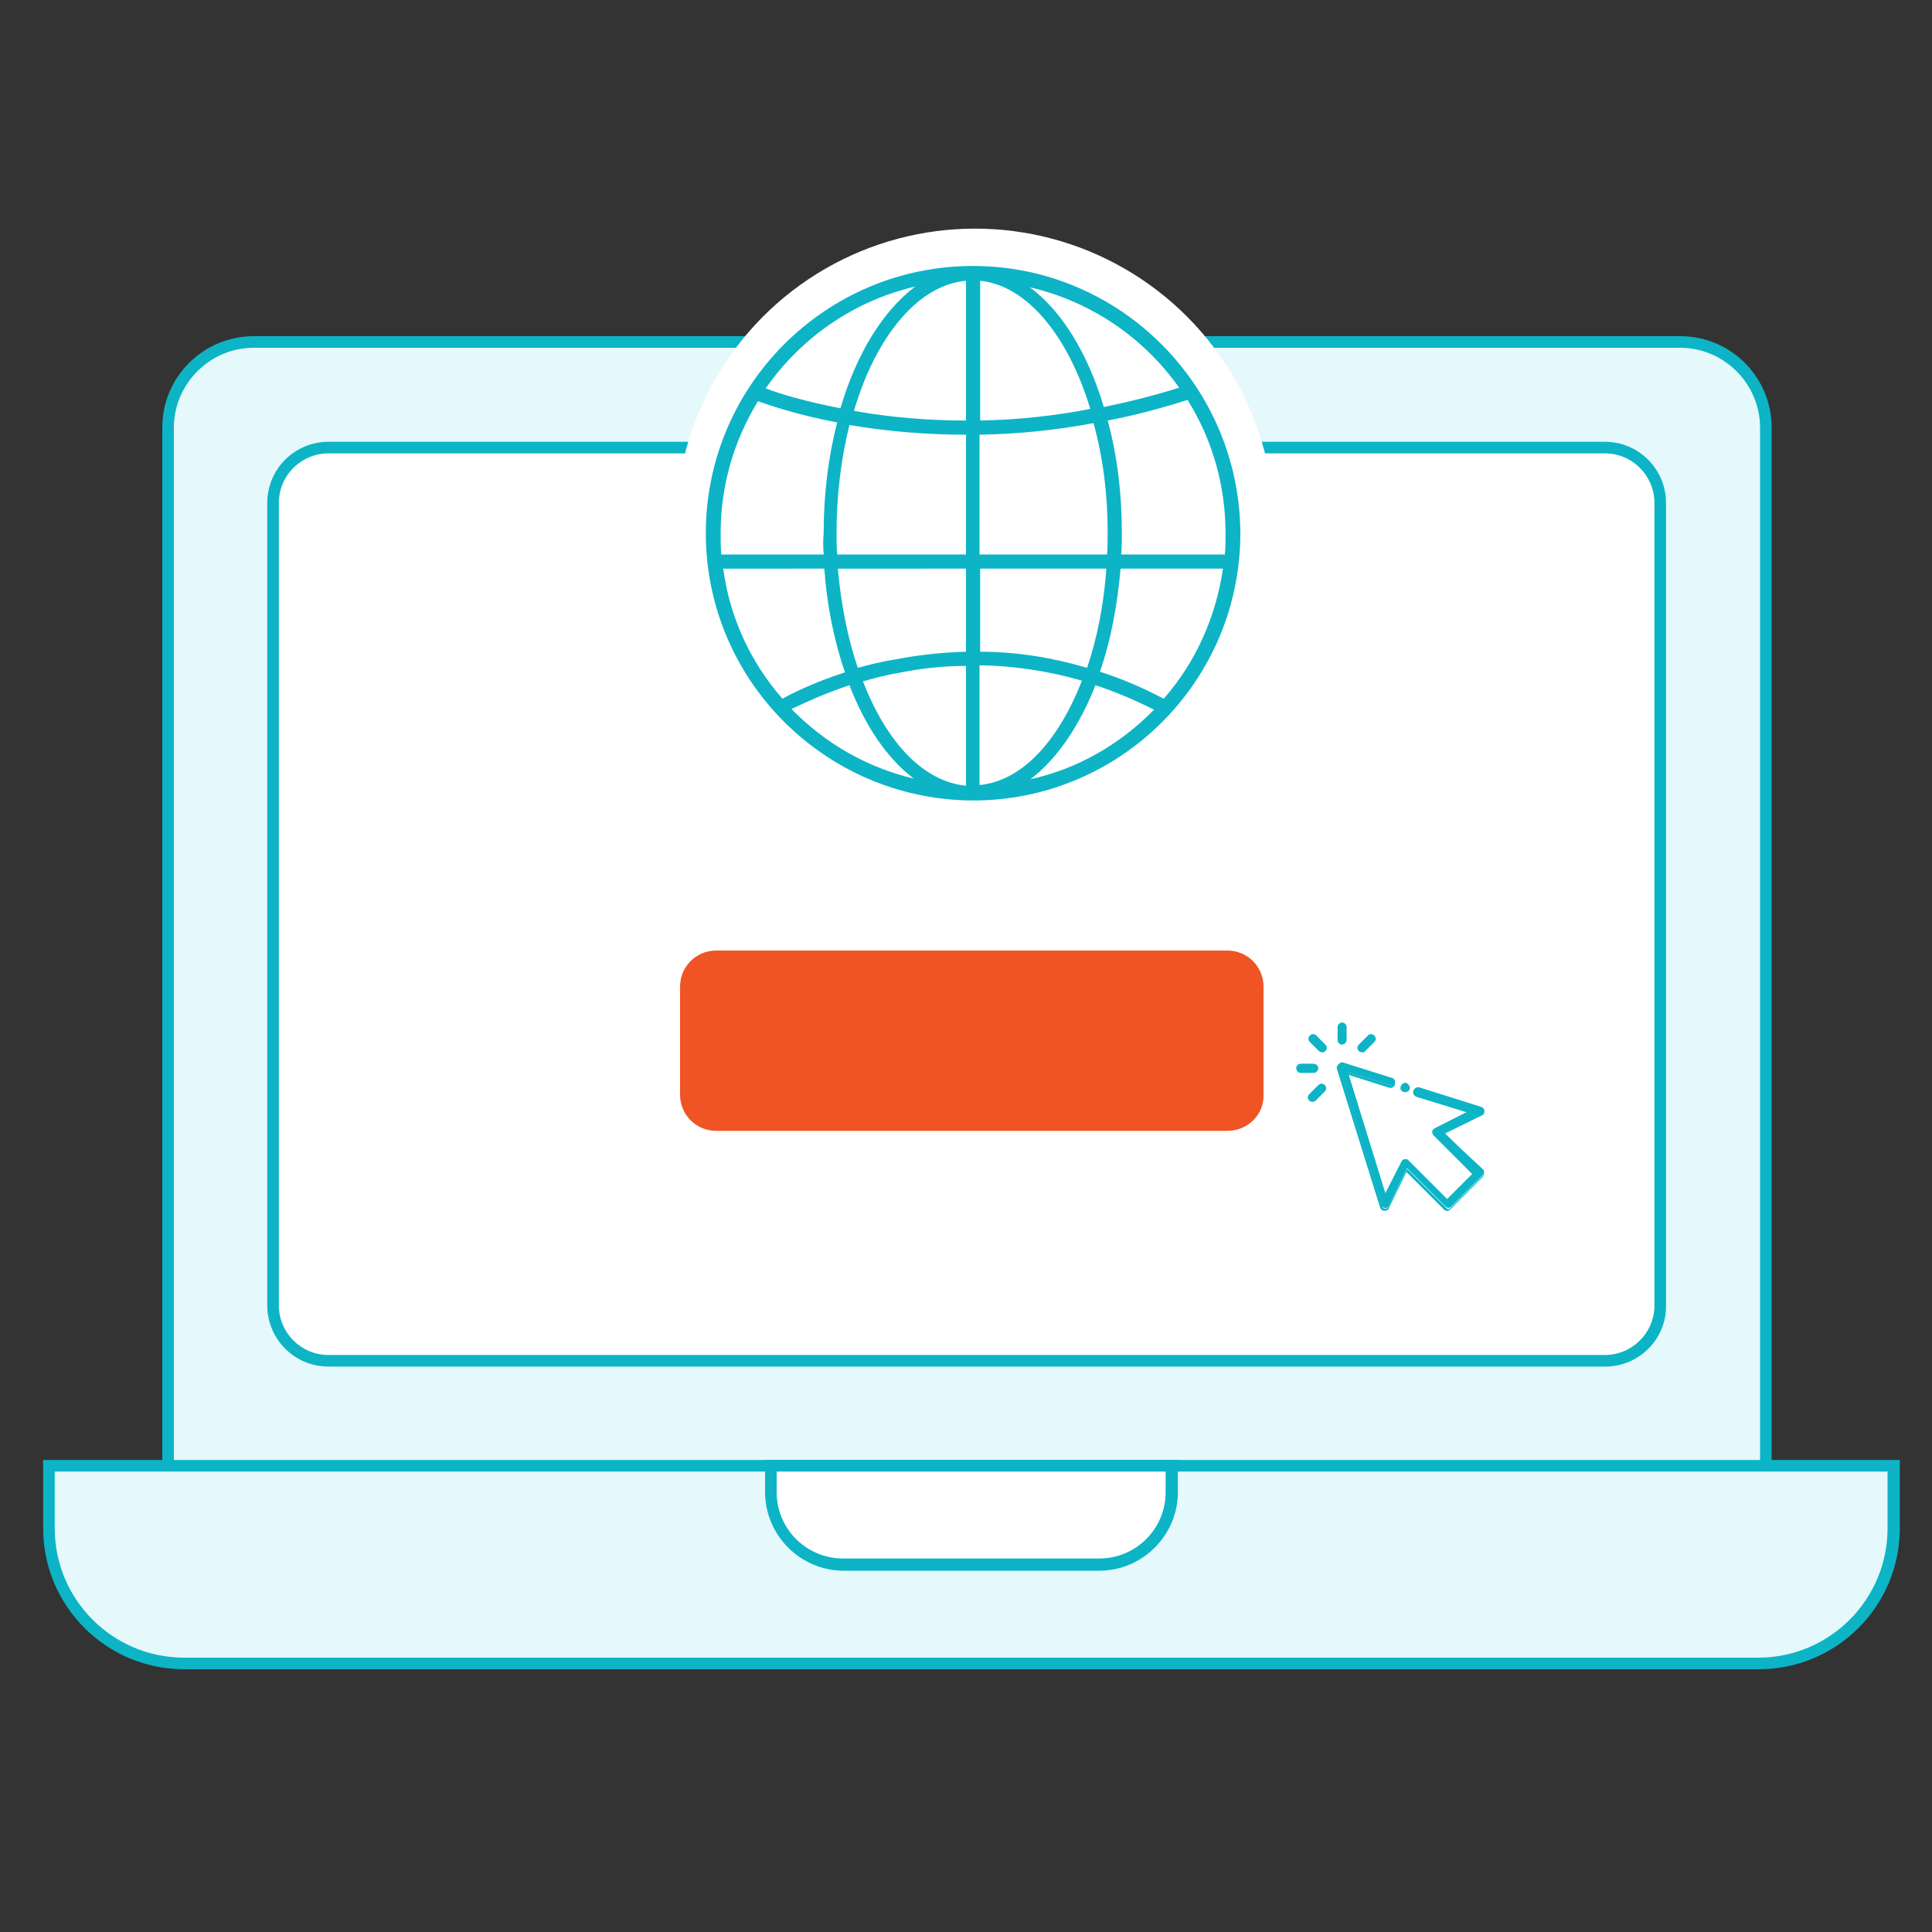 <?xml version="1.0" encoding="utf-8"?>
<!-- Generator: Adobe Illustrator 24.2.3, SVG Export Plug-In . SVG Version: 6.00 Build 0)  -->
<svg version="1.1" id="Layer_1" xmlns="http://www.w3.org/2000/svg" xmlns:xlink="http://www.w3.org/1999/xlink" x="0px" y="0px"
	 viewBox="0 0 300 300" style="enable-background:new 0 0 300 300;" xml:space="preserve">
<rect x="0" y="0" width="300" height="300" fill="#333333" stroke="none"/>
<style type="text/css">
	.st0{fill:#E5F8FB;}
	.st1{fill:#0CB4C6;}
	.st2{fill:#FFFFFF;}
	.st3{fill:none;}
	.st4{fill:#F05425;}
</style>
<g>
	<path class="st0" d="M260.9,53.1H39.4c-7.4,0-13.3,6-13.3,13.3v172.5h248.2V66.4C274.2,59.1,268.3,53.1,260.9,53.1z"/>
	<path class="st1" d="M275.2,239.9h-250V66.4c0-7.9,6.4-14.2,14.2-14.2h221.5c7.9,0,14.2,6.4,14.2,14.2V239.9z M27,238h246.3V66.4
		c0-6.8-5.6-12.4-12.4-12.4H39.4C32.6,54,27,59.6,27,66.4V238z"/>
</g>
<g>
	<path class="st0" d="M273.1,258.3H28.6c-11.6,0-21-9.4-21-21v-9.7h286.5v9.7C294.1,248.9,284.7,258.3,273.1,258.3z"/>
	<path class="st1" d="M273.1,259.2H28.6c-12.1,0-21.9-9.8-21.9-21.9v-10.6H295v10.6C295,249.4,285.2,259.2,273.1,259.2z M8.5,228.5
		v8.8c0,11.1,9,20.1,20.1,20.1h244.4c11.1,0,20.1-9,20.1-20.1v-8.8H8.5z"/>
</g>
<g>
	<path class="st2" d="M51,69.5h198.2c4.7,0,8.6,3.8,8.6,8.6v124.6c0,4.7-3.8,8.6-8.6,8.6H51c-4.7,0-8.6-3.8-8.6-8.6V78.1
		C42.4,73.3,46.3,69.5,51,69.5z"/>
	<path class="st1" d="M249.3,212.2H51c-5.3,0-9.5-4.3-9.5-9.5V78.1c0-5.3,4.3-9.5,9.5-9.5h198.2c5.3,0,9.5,4.3,9.5,9.5v124.6
		C258.8,207.9,254.5,212.2,249.3,212.2z M51,70.4c-4.2,0-7.7,3.4-7.7,7.7v124.6c0,4.2,3.4,7.7,7.7,7.7h198.2c4.2,0,7.7-3.4,7.7-7.7
		V78.1c0-4.2-3.4-7.7-7.7-7.7H51z"/>
</g>
<g>
	<path class="st2" d="M170.7,242.9H131c-6.2,0-11.3-5-11.3-11.3v-4.1H182v4.1C182,237.9,176.9,242.9,170.7,242.9z"/>
	<path class="st1" d="M170.7,243.9H131c-6.7,0-12.2-5.5-12.2-12.2v-5h64.1v5C182.9,238.4,177.4,243.9,170.7,243.9z M120.6,228.5v3.2
		c0,5.7,4.6,10.3,10.3,10.3h39.8c5.7,0,10.3-4.6,10.3-10.3v-3.2H120.6z"/>
</g>
<g>
	<circle class="st2" cx="151.4" cy="82" r="46.5"/>
</g>
<g>
	<g>
		<ellipse class="st2" cx="150.3" cy="82" rx="40.4" ry="40.4"/>
	</g>
	<g>
		<g>
			<path class="st3" d="M168.4,105.6c-5.9-1.7-11.4-2.4-16.5-2.5v19.2C158.7,121.7,164.7,115.2,168.4,105.6z"/>
		</g>
		<g>
			<path class="st3" d="M170.1,65.4c-6.5,1.2-12.6,1.7-18.2,1.8v19.2h20.3c0.1-1.2,0.1-2.4,0.1-3.6
				C172.3,76.5,171.5,70.6,170.1,65.4z"/>
		</g>
		<g>
			<path class="st3" d="M150.2,122.3v-19.2c-4.1,0.1-7.7,0.5-10.8,1.1c-2.1,0.4-4,0.9-5.8,1.4C137.4,115.4,143.4,121.8,150.2,122.3z
				"/>
		</g>
		<g>
			<path class="st3" d="M151.9,88v13.4c5.2,0.1,11,0.8,17,2.6c1.6-4.7,2.7-10.1,3.1-16H151.9z"/>
		</g>
		<g>
			<path class="st3" d="M139,102.6c3.2-0.6,7-1.1,11.2-1.2V88h-20.3c0.4,5.8,1.5,11.3,3.2,16C134.9,103.5,136.9,103,139,102.6z"/>
		</g>
		<g>
			<path class="st3" d="M150.2,67.2c0,0-0.1,0-0.1,0c-7,0-13.2-0.7-18.3-1.6c-1.4,5.2-2.1,11-2.1,17.1c0,1.2,0,2.4,0.1,3.6h20.4
				V67.2z"/>
		</g>
		<g>
			<path class="st3" d="M171.7,65.1c1.4,5.4,2.2,11.4,2.2,17.7c0,1.2,0,2.4-0.1,3.6h16.6c0.1-1.2,0.2-2.4,0.2-3.6
				c0-7.7-2.2-14.9-6.1-21C180.1,63.2,175.8,64.3,171.7,65.1z"/>
		</g>
		<g>
			<path class="st3" d="M132.3,64c5,0.9,11.1,1.5,18,1.5V43.3C142.5,43.8,135.8,52.1,132.3,64z"/>
		</g>
		<g>
			<path class="st3" d="M151.9,43.3v22.2c5.5-0.1,11.4-0.6,17.7-1.8C166.1,52,159.5,43.9,151.9,43.3z"/>
		</g>
		<g>
			<path class="st3" d="M158.7,121.5c8.1-1.6,15.3-5.7,20.8-11.4c-3.3-1.7-6.5-3-9.7-4.1C167.2,113.1,163.3,118.6,158.7,121.5z"/>
		</g>
		<g>
			<path class="st3" d="M171.2,63.5c4-0.8,8.1-1.8,12.3-3.2C177.8,52,168.9,46,158.7,44C164.1,47.5,168.6,54.5,171.2,63.5z"/>
		</g>
		<g>
			<path class="st3" d="M170.5,104.5c3.3,1.1,6.8,2.5,10.3,4.4c5-5.7,8.4-12.9,9.5-20.8h-16.5C173.3,94,172.2,99.6,170.5,104.5z"/>
		</g>
		<g>
			<path class="st3" d="M132.1,106.1c-4.7,1.5-8,3.2-9.5,4c5.5,5.7,12.6,9.8,20.6,11.4C138.6,118.6,134.8,113.1,132.1,106.1z"/>
		</g>
		<g>
			<path class="st3" d="M131.5,104.5c-1.7-4.9-2.9-10.5-3.3-16.5h-16.3c1.1,7.9,4.4,15.1,9.5,20.8
				C122.7,108,126.3,106.2,131.5,104.5z"/>
		</g>
		<g>
			<path class="st3" d="M128.1,86.4c-0.1-1.2-0.1-2.4-0.1-3.6c0-6.2,0.8-12.1,2.2-17.4c-6.6-1.3-11.1-2.8-12.7-3.4
				c-3.8,6.1-6,13.2-6,20.8c0,1.2,0.1,2.4,0.2,3.6H128.1z"/>
		</g>
		<g>
			<path class="st3" d="M143.2,44c-10.3,2.1-19.1,8.1-24.8,16.5c1.8,0.7,6,2.1,12.2,3.2C133.3,54.7,137.8,47.6,143.2,44z"/>
		</g>
		<g>
			<g>
				<path class="st1" d="M151.1,41.3c-22.9,0-41.5,18.6-41.5,41.5c0,22.8,18.5,41.3,41.3,41.5l0.2,0c22.9,0,41.5-18.6,41.5-41.5
					C192.5,59.9,173.9,41.3,151.1,41.3z M168,105.7c-3.8,9.7-9.5,15.6-15.9,16.2v-18.6C157.5,103.4,162.9,104.2,168,105.7z
					 M152.2,101.2V88.3h19.6c-0.4,5.5-1.4,10.7-3,15.4C163.4,102.1,157.8,101.2,152.2,101.2z M170.1,106.4c3.1,1,6.1,2.3,9.1,3.8
					c-5.3,5.4-11.9,9.2-19.2,10.8C164,118,167.6,112.8,170.1,106.4z M171.4,63.2c-2.5-8.4-6.6-15-11.5-18.6
					c9.4,2.2,17.6,7.7,23.2,15.6C179.3,61.4,175.3,62.4,171.4,63.2z M172,82.8c0,1.1,0,2.1-0.1,3.3h-19.8V67.5
					c5.9-0.1,11.9-0.7,17.7-1.8C171.3,71.1,172,76.8,172,82.8z M152.2,65.3V43.6c7.1,0.7,13.6,8.3,17.1,19.9
					C163.6,64.6,157.9,65.2,152.2,65.3z M189.9,88.3c-1.1,7.5-4.2,14.5-9.2,20.2c-3.2-1.7-6.5-3.1-9.9-4.2c1.7-4.9,2.7-10.3,3.2-16
					H189.9z M172,65.3c4.2-0.8,8.3-1.9,12.4-3.2c3.9,6.2,5.9,13.4,5.9,20.7c0,1.1,0,2.2-0.1,3.3h-16.1c0.1-1.2,0.1-2.3,0.1-3.3
					C174.2,76.7,173.5,70.8,172,65.3z M150,103.4V122c-6.4-0.6-12.2-6.4-16-16.2c1.8-0.5,3.6-1,5.5-1.3
					C142.9,103.8,146.4,103.4,150,103.4z M131.9,106.4c2.5,6.5,6,11.5,10,14.5c-7.2-1.7-13.7-5.4-19-10.8
					C124.6,109.3,127.7,107.8,131.9,106.4z M133.2,103.7c-1.6-4.7-2.6-9.9-3.1-15.4H150v12.9c-3.7,0.1-7.4,0.5-11,1.2
					C137,102.7,135.1,103.2,133.2,103.7z M127.9,86.1H112c-0.1-1.2-0.1-2.3-0.1-3.3c0-7.3,2-14.3,5.8-20.5c1.7,0.6,6,2.1,12.3,3.3
					c-1.4,5.4-2.1,11.2-2.1,17.2C127.8,83.8,127.8,84.9,127.9,86.1z M132.6,63.8c3.5-11.9,10.2-19.6,17.4-20.2v21.7
					C144.1,65.3,138.2,64.8,132.6,63.8z M130.5,63.4c-5.6-1.1-9.6-2.3-11.6-3.1c5.6-8,13.8-13.6,23.2-15.8
					C137.1,48.3,133,54.9,130.5,63.4z M150,67.5v18.6H130c-0.1-1.2-0.1-2.2-0.1-3.3c0-5.9,0.7-11.6,2-16.8
					C137.9,67,143.9,67.5,150,67.5z M128,88.3c0.4,5.7,1.5,11.1,3.2,16.1c-4.9,1.6-8.3,3.3-9.7,4.1c-5-5.7-8.2-12.7-9.2-20.2H128z"
					/>
			</g>
		</g>
	</g>
</g>
<g>
	<path class="st4" d="M190.6,175.6h-79.4c-3.1,0-5.6-2.5-5.6-5.6v-16.8c0-3.1,2.5-5.6,5.6-5.6h79.4c3.1,0,5.6,2.5,5.6,5.6V170
		C196.3,173.1,193.7,175.6,190.6,175.6z"/>
</g>
<g>
	<g>
		<g>
			<path class="st1" d="M224.2,175.9l5.9-2.9c0.2-0.1,0.3-0.3,0.3-0.6c0-0.2-0.2-0.4-0.4-0.5l-9.5-3c-0.3-0.1-0.6,0.1-0.7,0.4
				c-0.1,0.3,0.1,0.6,0.4,0.7l8.1,2.5l-5.3,2.6c-0.2,0.1-0.3,0.2-0.3,0.4c0,0.2,0,0.4,0.2,0.5l6.1,6.1l-4.2,4.2l-6.1-6.1
				c-0.1-0.1-0.3-0.2-0.5-0.2c-0.2,0-0.3,0.1-0.4,0.3l-2.6,5.3l-5.9-19.1l6.6,2c0.3,0.1,0.6-0.1,0.7-0.4c0.1-0.3-0.1-0.6-0.4-0.7
				l-7.6-2.4c-0.2-0.1-0.4,0-0.6,0.1c-0.1,0.1-0.2,0.4-0.1,0.6l6.7,21.5c0.1,0.2,0.3,0.4,0.5,0.4c0,0,0,0,0,0c0.2,0,0.4-0.1,0.5-0.3
				l2.9-5.9l6,6c0.2,0.2,0.6,0.2,0.8,0l5-5c0.2-0.2,0.2-0.6,0-0.8L224.2,175.9z"/>
		</g>
		<g>
			<path class="st1" d="M215,188C215,188,215,188,215,188c-0.4,0-0.6-0.2-0.7-0.5l-6.7-21.5c-0.1-0.3,0-0.5,0.2-0.7
				c0.2-0.2,0.5-0.3,0.7-0.2l7.6,2.4c0.4,0.1,0.6,0.5,0.5,0.9c-0.1,0.4-0.5,0.6-0.9,0.5l-6.3-2l5.7,18.4l2.5-4.9
				c0.1-0.2,0.3-0.4,0.5-0.4c0.2,0,0.5,0,0.6,0.2l6,6l3.9-3.9l-6-6c-0.2-0.2-0.2-0.4-0.2-0.6c0-0.2,0.2-0.4,0.4-0.5l4.9-2.5
				l-7.8-2.4c-0.2-0.1-0.3-0.2-0.4-0.4c-0.1-0.2-0.1-0.4,0-0.6c0.1-0.2,0.2-0.3,0.4-0.4c0.2-0.1,0.4-0.1,0.6,0l9.5,3
				c0.3,0.1,0.5,0.3,0.5,0.6c0,0.3-0.1,0.6-0.4,0.7l-5.7,2.8l5.8,5.8c0.3,0.3,0.3,0.7,0,1l-5,5c-0.3,0.3-0.7,0.3-1,0l-5.8-5.8
				l-2.8,5.7C215.6,187.9,215.3,188,215,188z M208.4,165.4c-0.1,0-0.2,0-0.3,0.1c-0.1,0.1-0.1,0.3-0.1,0.4l6.7,21.5
				c0.1,0.2,0.2,0.3,0.4,0.3c0.2,0,0.3-0.1,0.4-0.2l3-6l6.1,6.1c0.2,0.2,0.4,0.2,0.6,0l5-5c0.2-0.2,0.2-0.4,0-0.6l-6.1-6.1l6-3
				c0.2-0.1,0.2-0.2,0.2-0.4c0-0.2-0.1-0.3-0.3-0.4l-9.5-3c-0.2-0.1-0.5,0.1-0.5,0.3c0,0.1,0,0.2,0,0.3c0.1,0.1,0.1,0.2,0.2,0.2
				l8.5,2.6l-5.6,2.8c-0.1,0.1-0.2,0.2-0.2,0.3c0,0.1,0,0.3,0.1,0.4l6.2,6.2l-4.4,4.4l-6.2-6.2c-0.1-0.1-0.2-0.1-0.4-0.1
				c-0.1,0-0.2,0.1-0.3,0.2l-2.8,5.6l-0.1-0.4l-6-19.3l6.9,2.1c0.2,0.1,0.5-0.1,0.5-0.3c0.1-0.2-0.1-0.5-0.3-0.5l-7.6-2.4
				C208.5,165.4,208.4,165.4,208.4,165.4z"/>
		</g>
	</g>
	<g>
		<g>
			<path class="st1" d="M204.2,160.9c-0.2-0.2-0.6-0.2-0.8,0c-0.2,0.2-0.2,0.6,0,0.8l1.4,1.4c0.1,0.1,0.3,0.2,0.4,0.2
				c0.1,0,0.3-0.1,0.4-0.2c0.2-0.2,0.2-0.6,0-0.8L204.2,160.9z"/>
		</g>
		<g>
			<path class="st1" d="M205.3,163.4c-0.2,0-0.4-0.1-0.5-0.2l-1.4-1.4c-0.3-0.3-0.3-0.7,0-1c0.3-0.3,0.7-0.3,1,0l1.4,1.4
				c0.3,0.3,0.3,0.7,0,1C205.6,163.4,205.5,163.4,205.3,163.4z M203.8,160.9c-0.1,0-0.2,0-0.3,0.1c-0.2,0.2-0.2,0.4,0,0.6l1.4,1.4
				c0.2,0.2,0.4,0.2,0.6,0c0.2-0.2,0.2-0.4,0-0.6l-1.4-1.4C204,160.9,203.9,160.9,203.8,160.9z"/>
		</g>
	</g>
	<g>
		<g>
			<path class="st1" d="M211.5,163.3c0.1,0,0.3-0.1,0.4-0.2l1.4-1.4c0.2-0.2,0.2-0.6,0-0.8c-0.2-0.2-0.6-0.2-0.8,0l-1.4,1.4
				c-0.2,0.2-0.2,0.6,0,0.8C211.2,163.2,211.3,163.3,211.5,163.3z"/>
		</g>
		<g>
			<path class="st1" d="M211.5,163.4c-0.2,0-0.4-0.1-0.5-0.2c-0.3-0.3-0.3-0.7,0-1l1.4-1.4c0.3-0.3,0.7-0.3,1,0s0.3,0.7,0,1
				l-1.4,1.4C211.9,163.4,211.7,163.4,211.5,163.4z M212.9,160.9c-0.1,0-0.2,0-0.3,0.1l-1.4,1.4c-0.2,0.2-0.2,0.4,0,0.6
				c0.2,0.2,0.4,0.2,0.6,0l1.4-1.4c0.2-0.2,0.2-0.4,0-0.6C213.1,160.9,213,160.9,212.9,160.9z"/>
		</g>
	</g>
	<g>
		<g>
			<path class="st1" d="M204.9,168.5l-1.4,1.4c-0.2,0.2-0.2,0.6,0,0.8c0.1,0.1,0.3,0.2,0.4,0.2c0.1,0,0.3-0.1,0.4-0.2l1.4-1.4
				c0.2-0.2,0.2-0.6,0-0.8C205.4,168.3,205.1,168.3,204.9,168.5z"/>
		</g>
		<g>
			<path class="st1" d="M203.8,171.1c-0.2,0-0.4-0.1-0.5-0.2c-0.3-0.3-0.3-0.7,0-1l1.4-1.4c0.3-0.3,0.7-0.3,1,0c0.3,0.3,0.3,0.7,0,1
				l-1.4,1.4C204.2,171,204,171.1,203.8,171.1z M205.3,168.5c-0.1,0-0.2,0-0.3,0.1l-1.4,1.4c-0.2,0.2-0.2,0.4,0,0.6
				c0.2,0.2,0.4,0.2,0.6,0l1.4-1.4c0.2-0.2,0.2-0.4,0-0.6C205.5,168.6,205.4,168.5,205.3,168.5z"/>
		</g>
	</g>
	<g>
		<g>
			<path class="st1" d="M208.4,162c0.3,0,0.6-0.3,0.6-0.6v-2c0-0.3-0.3-0.6-0.6-0.6c-0.3,0-0.6,0.3-0.6,0.6v2
				C207.8,161.7,208.1,162,208.4,162z"/>
		</g>
		<g>
			<path class="st1" d="M208.4,162.2c-0.4,0-0.7-0.3-0.7-0.7v-2c0-0.4,0.3-0.7,0.7-0.7s0.7,0.3,0.7,0.7v2
				C209.1,161.8,208.8,162.2,208.4,162.2z M208.4,159c-0.2,0-0.4,0.2-0.4,0.4v2c0,0.2,0.2,0.4,0.4,0.4c0.2,0,0.4-0.2,0.4-0.4v-2
				C208.8,159.2,208.6,159,208.4,159z"/>
		</g>
	</g>
	<g>
		<g>
			<path class="st1" d="M204.5,165.8c0-0.3-0.3-0.6-0.6-0.6h-2c-0.3,0-0.6,0.3-0.6,0.6c0,0.3,0.3,0.6,0.6,0.6h2
				C204.3,166.4,204.5,166.2,204.5,165.8z"/>
		</g>
		<g>
			<path class="st1" d="M204,166.6h-2c-0.4,0-0.7-0.3-0.7-0.7c0-0.4,0.3-0.7,0.7-0.7h2c0.4,0,0.7,0.3,0.7,0.7
				C204.7,166.2,204.4,166.6,204,166.6z M201.9,165.4c-0.2,0-0.4,0.2-0.4,0.4c0,0.2,0.2,0.4,0.4,0.4h2c0.2,0,0.4-0.2,0.4-0.4
				c0-0.2-0.2-0.4-0.4-0.4H201.9z"/>
		</g>
	</g>
	<g>
		<g>
			<path class="st1" d="M217.6,169.1c0.1,0.2,0.3,0.4,0.6,0.4c0.2,0,0.4-0.2,0.5-0.4c0.1-0.2,0-0.5-0.2-0.6c-0.2-0.1-0.4-0.1-0.6,0
				C217.6,168.6,217.5,168.8,217.6,169.1z"/>
		</g>
		<g>
			<path class="st1" d="M218.2,169.6c-0.3,0-0.6-0.2-0.7-0.4l0,0c-0.1-0.3,0-0.7,0.3-0.9c0.2-0.2,0.6-0.2,0.8,0
				c0.2,0.2,0.4,0.5,0.3,0.8C218.8,169.4,218.5,169.6,218.2,169.6C218.2,169.6,218.2,169.6,218.2,169.6z M217.8,169
				c0.1,0.2,0.2,0.3,0.4,0.3c0.2,0,0.3-0.1,0.4-0.3c0-0.2,0-0.4-0.2-0.4c-0.1-0.1-0.3-0.1-0.5,0C217.8,168.6,217.7,168.9,217.8,169z
				"/>
		</g>
	</g>
</g>
</svg>
